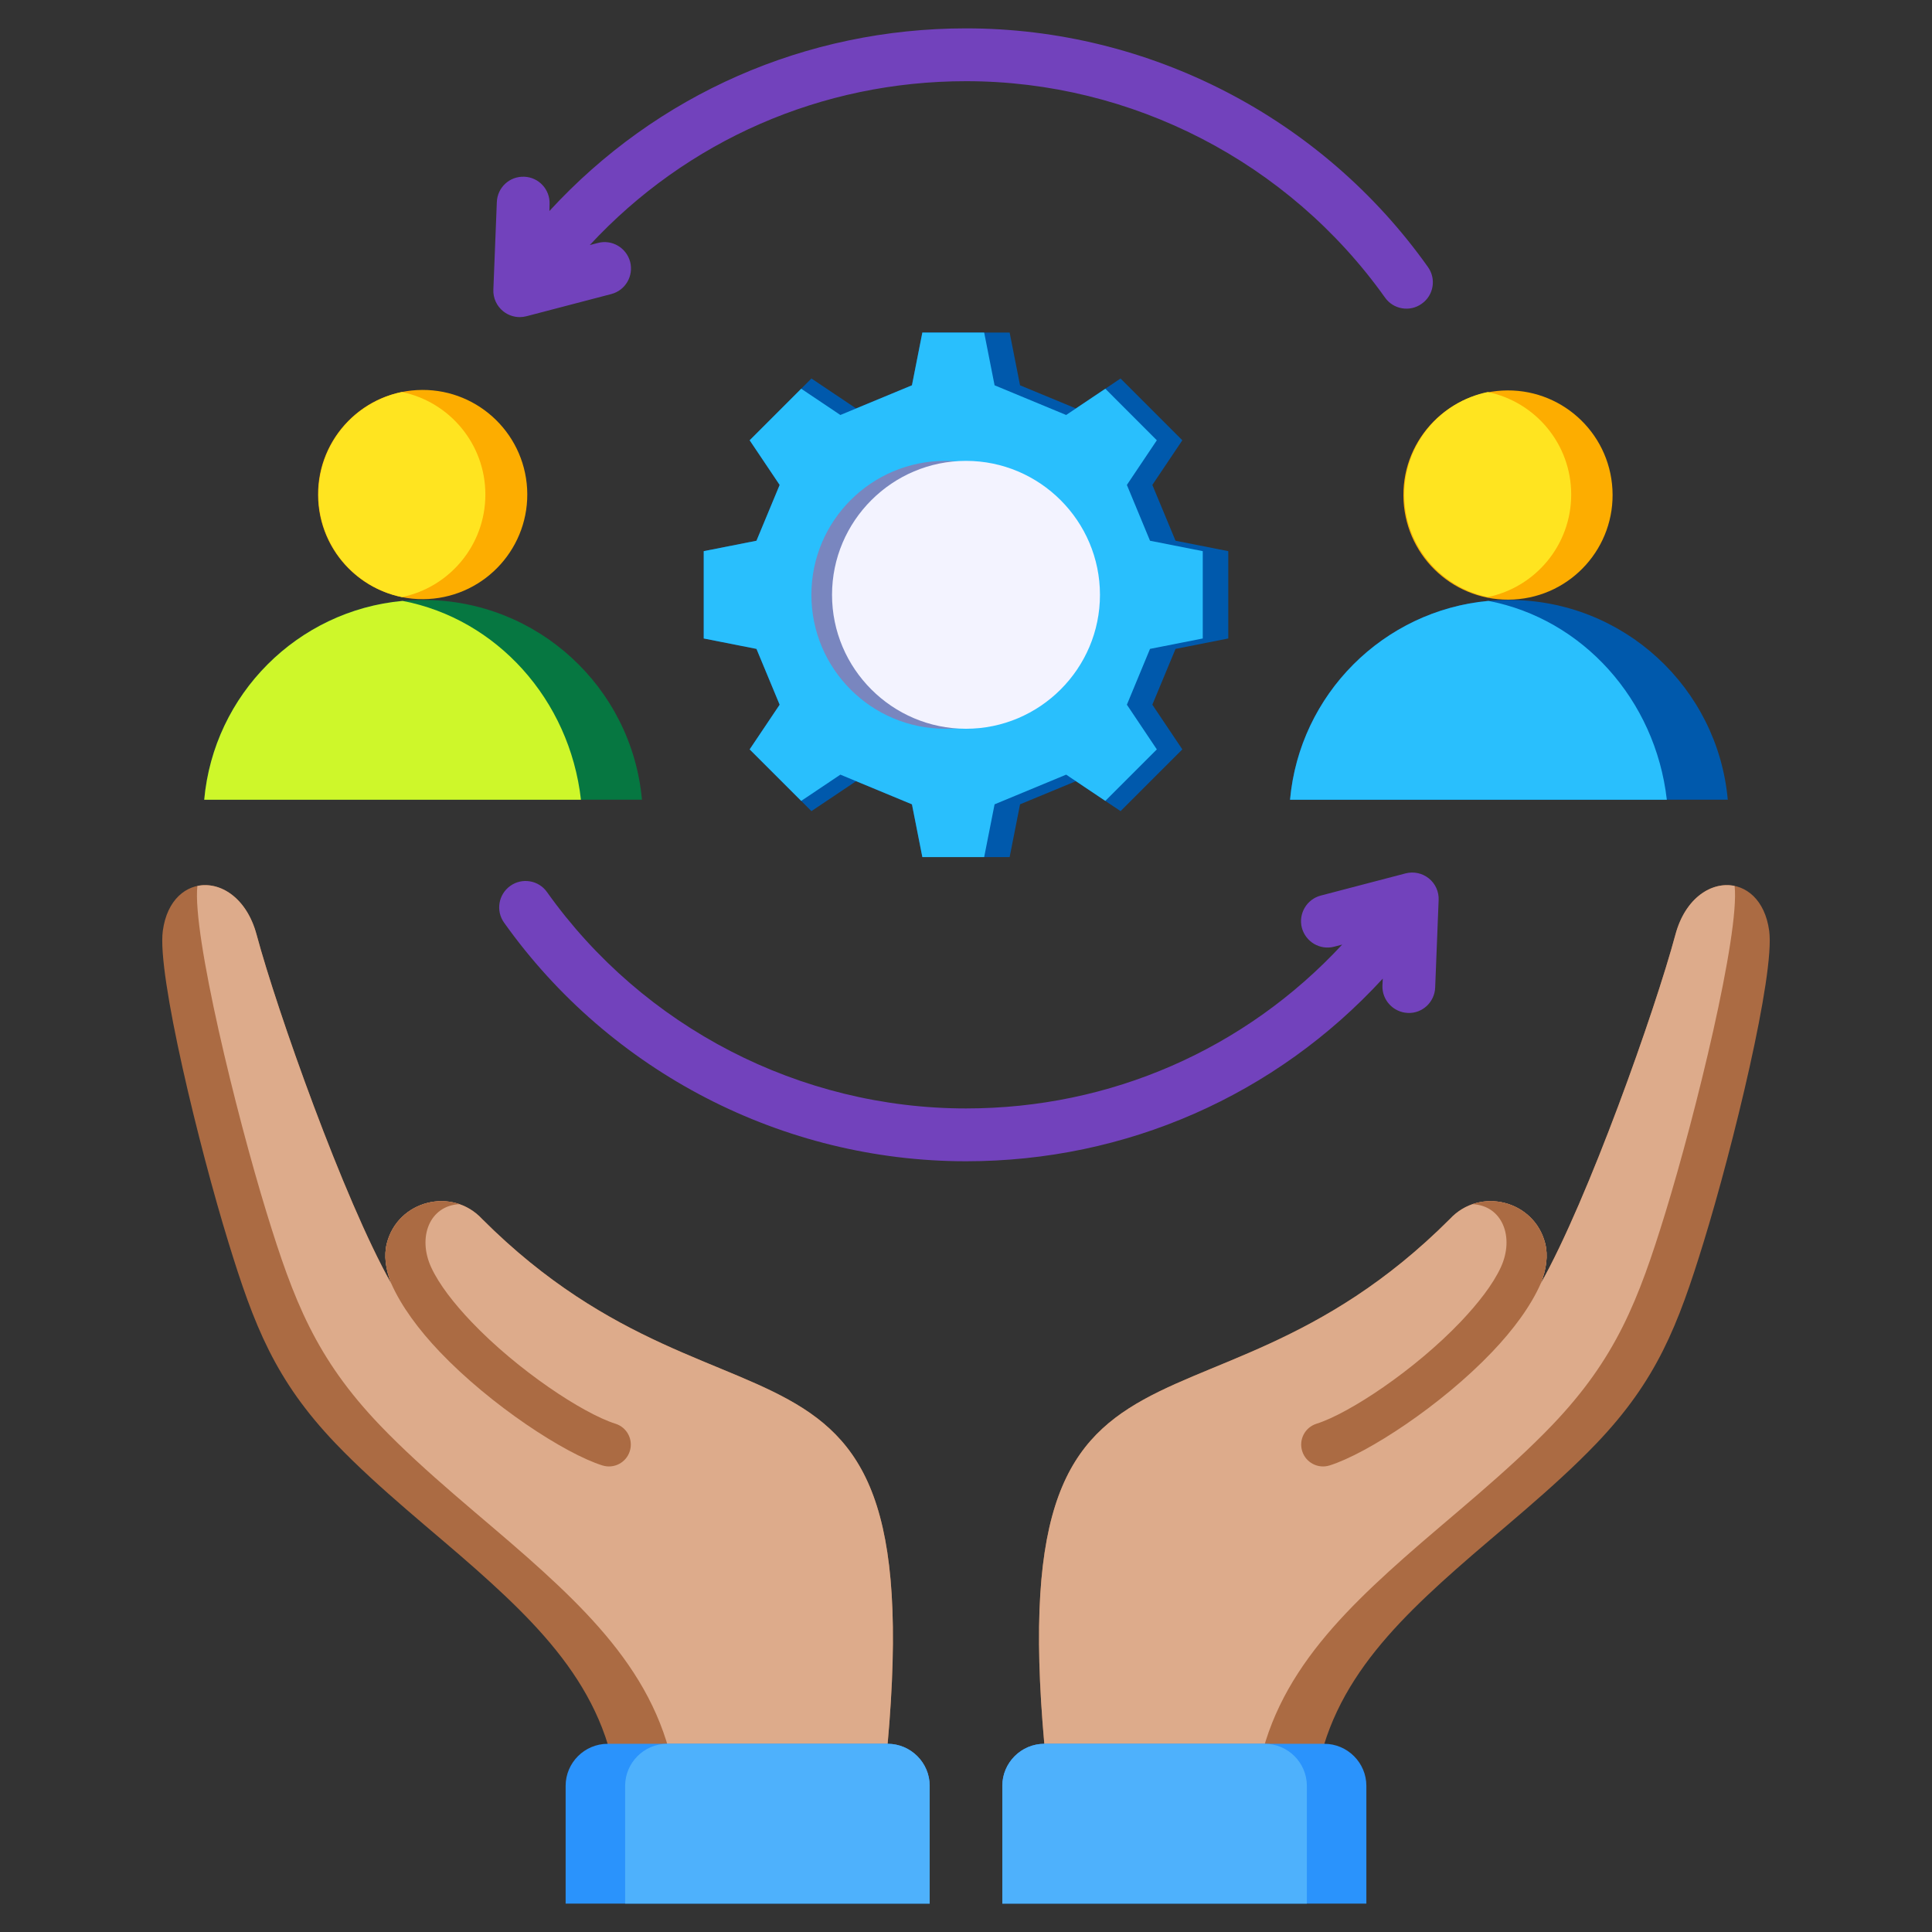 <svg width="44" height="44" viewBox="0 0 44 44" fill="none" xmlns="http://www.w3.org/2000/svg">
<rect x="0" y="0" width="44" height="44" fill="#333333" stroke="none"/>
<path fill-rule="evenodd" clip-rule="evenodd" d="M22.002 26.447C17.831 26.447 13.9 24.416 11.481 21.014C11.286 20.743 11.352 20.367 11.622 20.175C11.891 19.983 12.268 20.046 12.458 20.317C14.654 23.402 18.22 25.244 22.002 25.244C25.291 25.244 28.356 23.897 30.568 21.512L30.386 21.56C30.063 21.644 29.736 21.452 29.649 21.13C29.566 20.809 29.76 20.48 30.079 20.396L32.01 19.891C32.196 19.843 32.391 19.885 32.54 20.004C32.689 20.123 32.772 20.306 32.764 20.497L32.685 22.491C32.672 22.823 32.395 23.083 32.064 23.069C31.732 23.056 31.471 22.776 31.484 22.444L31.492 22.287C29.052 24.944 25.651 26.447 22.002 26.447H22.002Z" fill="#7242BC"/>
<path fill-rule="evenodd" clip-rule="evenodd" d="M11.837 7.222C11.704 7.222 11.568 7.176 11.46 7.089C11.311 6.969 11.228 6.787 11.236 6.596L11.315 4.602C11.328 4.27 11.605 4.011 11.941 4.025C12.272 4.038 12.529 4.317 12.516 4.649L12.512 4.806C14.952 2.149 18.349 0.646 22.002 0.646C26.169 0.646 30.104 2.677 32.519 6.079C32.714 6.35 32.652 6.726 32.378 6.918C32.109 7.111 31.732 7.047 31.542 6.776C29.346 3.691 25.78 1.849 22.002 1.849C18.709 1.849 15.644 3.197 13.432 5.581L13.618 5.533C13.937 5.449 14.264 5.641 14.351 5.962C14.434 6.284 14.244 6.613 13.921 6.697L11.99 7.202C11.941 7.215 11.887 7.222 11.837 7.222L11.837 7.222Z" fill="#7242BC"/>
<path fill-rule="evenodd" clip-rule="evenodd" d="M27.973 12.552L26.772 12.315L26.244 11.044L26.927 10.027L25.52 8.62L24.503 9.302L23.231 8.775L22.994 7.574H21.006L20.769 8.775L19.497 9.302L18.48 8.62L17.073 10.027L17.756 11.044L17.228 12.315L16.027 12.552V14.541L17.228 14.778L17.756 16.049L17.073 17.067L18.48 18.473L19.497 17.791L20.769 18.318L21.006 19.519H22.994L23.231 18.318L24.503 17.791L25.52 18.473L26.927 17.067L26.244 16.049L26.772 14.778L27.973 14.541V12.552Z" fill="#0059AC"/>
<path fill-rule="evenodd" clip-rule="evenodd" d="M27.392 14.541L26.191 14.778L25.664 16.049L26.346 17.067L25.173 18.24L24.281 17.642L22.651 18.318L22.414 19.519H21.006L20.769 18.318L19.139 17.642L18.247 18.24L17.073 17.067L17.756 16.049L17.228 14.778L16.027 14.541V12.552L17.228 12.315L17.756 11.044L17.073 10.027L18.247 8.853L19.139 9.451L20.769 8.775L21.006 7.574H22.414L22.651 8.775L24.281 9.451L25.173 8.853L26.346 10.027L25.664 11.044L26.191 12.315L27.392 12.552V14.541Z" fill="#29BFFD"/>
<path d="M21.529 16.597C23.214 16.597 24.58 15.232 24.58 13.547C24.58 11.862 23.214 10.496 21.529 10.496C19.844 10.496 18.479 11.862 18.479 13.547C18.479 15.232 19.844 16.597 21.529 16.597Z" fill="#7986BF"/>
<path fill-rule="evenodd" clip-rule="evenodd" d="M22 16.597C23.68 16.597 25.051 15.227 25.051 13.547C25.051 11.866 23.68 10.496 22 10.496C20.32 10.496 18.949 11.866 18.949 13.547C18.949 15.227 20.32 16.597 22 16.597Z" fill="#F3F3FF"/>
<path fill-rule="evenodd" clip-rule="evenodd" d="M34.365 13.663C36.976 13.663 39.119 15.662 39.349 18.213H29.38C29.61 15.662 31.754 13.663 34.365 13.663Z" fill="#0059AC"/>
<path fill-rule="evenodd" clip-rule="evenodd" d="M37.961 18.214H29.38C29.596 15.816 31.502 13.906 33.898 13.685C36.037 14.095 37.701 15.928 37.961 18.214Z" fill="#29BFFD"/>
<path d="M34.475 13.653C35.788 13.581 36.795 12.457 36.722 11.143C36.65 9.829 35.526 8.823 34.212 8.895C32.899 8.968 31.892 10.091 31.965 11.405C32.037 12.719 33.161 13.726 34.475 13.653Z" fill="#FDAD00"/>
<path fill-rule="evenodd" clip-rule="evenodd" d="M33.882 13.598C32.797 13.375 31.981 12.414 31.981 11.263C31.981 10.112 32.797 9.152 33.882 8.928C34.967 9.152 35.783 10.112 35.783 11.263C35.783 12.414 34.967 13.375 33.882 13.598Z" fill="#FFE420"/>
<path fill-rule="evenodd" clip-rule="evenodd" d="M9.635 13.663C12.246 13.663 14.39 15.662 14.62 18.213H4.651C4.881 15.662 7.024 13.663 9.635 13.663Z" fill="#067741"/>
<path fill-rule="evenodd" clip-rule="evenodd" d="M13.231 18.214H4.651C4.867 15.816 6.773 13.906 9.169 13.685C11.308 14.095 12.972 15.928 13.231 18.214H13.231Z" fill="#CEF72A"/>
<path d="M9.757 13.642C11.07 13.569 12.077 12.445 12.005 11.132C11.932 9.818 10.808 8.811 9.494 8.884C8.181 8.956 7.174 10.08 7.247 11.394C7.319 12.708 8.443 13.714 9.757 13.642Z" fill="#FDAD00"/>
<path fill-rule="evenodd" clip-rule="evenodd" d="M9.153 13.598C8.067 13.375 7.251 12.414 7.251 11.263C7.251 10.112 8.067 9.152 9.153 8.928C10.238 9.152 11.054 10.112 11.054 11.263C11.054 12.414 10.238 13.375 9.153 13.598Z" fill="#FFE420"/>
<path fill-rule="evenodd" clip-rule="evenodd" d="M8.81 28.315C9.059 27.339 10.296 27.024 10.981 27.763C16.833 33.615 21.601 28.867 20.035 41.38L14.102 41.52C14.113 38.929 12.639 37.335 10.847 35.745C9.869 34.877 8.634 33.909 7.646 32.877C6.266 31.434 5.784 30.186 5.201 28.289C4.537 26.131 3.573 22.189 3.708 21.198C3.901 19.781 5.45 19.813 5.844 21.287C6.309 23.019 7.83 27.315 8.911 29.232C8.782 28.907 8.739 28.596 8.81 28.315Z" fill="#AB6B43"/>
<path fill-rule="evenodd" clip-rule="evenodd" d="M8.81 28.316C9.059 27.339 10.296 27.024 10.981 27.763C16.833 33.615 21.601 28.867 20.035 41.38L15.456 41.488C15.437 38.803 13.895 37.139 12.024 35.479C10.993 34.565 9.692 33.544 8.65 32.456C7.195 30.934 6.687 29.619 6.072 27.619C5.379 25.366 4.377 21.271 4.495 20.177C5.008 20.068 5.617 20.439 5.844 21.287C6.309 23.019 7.83 27.315 8.91 29.232C8.782 28.907 8.739 28.596 8.81 28.315L8.81 28.316Z" fill="#DDAB8B"/>
<path fill-rule="evenodd" clip-rule="evenodd" d="M8.81 28.315C9.004 27.553 9.799 27.194 10.465 27.424C9.786 27.455 9.5 28.176 9.823 28.869C10.002 29.253 10.333 29.68 10.735 30.102C11.784 31.204 13.274 32.19 14.018 32.425C14.281 32.508 14.426 32.787 14.343 33.05C14.26 33.312 13.981 33.457 13.718 33.374C12.858 33.103 11.174 32.003 10.016 30.788C9.538 30.286 9.143 29.754 8.911 29.232C8.782 28.907 8.739 28.596 8.81 28.316V28.315Z" fill="#AB6B43"/>
<path fill-rule="evenodd" clip-rule="evenodd" d="M21.173 43.353V40.671C21.173 40.145 20.742 39.714 20.216 39.714H13.84C13.313 39.714 12.882 40.145 12.882 40.671V43.353H21.173Z" fill="#2A93FC"/>
<path fill-rule="evenodd" clip-rule="evenodd" d="M21.173 43.353V40.671C21.173 40.145 20.743 39.715 20.217 39.714H15.194C14.668 39.714 14.237 40.145 14.237 40.672V43.354H21.173V43.353Z" fill="#4EB1FC"/>
<path fill-rule="evenodd" clip-rule="evenodd" d="M35.19 28.315C34.941 27.339 33.704 27.024 33.019 27.763C27.167 33.615 22.398 28.867 23.964 41.38L29.898 41.52C29.887 38.929 31.36 37.335 33.153 35.745C34.131 34.877 35.366 33.909 36.354 32.877C37.734 31.434 38.216 30.186 38.799 28.289C39.463 26.131 40.427 22.189 40.292 21.198C40.099 19.781 38.55 19.813 38.156 21.287C37.691 23.019 36.17 27.315 35.089 29.232C35.218 28.907 35.261 28.596 35.19 28.315L35.19 28.315Z" fill="#AB6B43"/>
<path fill-rule="evenodd" clip-rule="evenodd" d="M35.19 28.316C34.941 27.339 33.704 27.024 33.019 27.763C27.167 33.615 22.398 28.867 23.964 41.38L28.544 41.488C28.563 38.803 30.105 37.139 31.976 35.479C33.007 34.565 34.308 33.544 35.35 32.456C36.805 30.934 37.313 29.619 37.928 27.619C38.62 25.366 39.623 21.271 39.505 20.177C38.992 20.068 38.383 20.439 38.156 21.287C37.691 23.019 36.17 27.315 35.089 29.232C35.218 28.907 35.261 28.596 35.19 28.316Z" fill="#DDAB8B"/>
<path fill-rule="evenodd" clip-rule="evenodd" d="M35.19 28.315C34.996 27.553 34.201 27.194 33.535 27.424C34.214 27.455 34.5 28.176 34.177 28.869C33.998 29.253 33.667 29.68 33.266 30.102C32.216 31.204 30.726 32.19 29.982 32.425C29.719 32.508 29.574 32.787 29.657 33.05C29.74 33.312 30.02 33.457 30.282 33.374C31.142 33.103 32.827 32.003 33.984 30.788C34.462 30.286 34.858 29.754 35.089 29.232C35.218 28.907 35.261 28.596 35.19 28.316V28.315Z" fill="#AB6B43"/>
<path fill-rule="evenodd" clip-rule="evenodd" d="M22.827 43.353V40.671C22.827 40.145 23.258 39.714 23.784 39.714H30.16C30.687 39.714 31.118 40.145 31.118 40.671V43.353H22.827Z" fill="#2A93FC"/>
<path fill-rule="evenodd" clip-rule="evenodd" d="M22.827 43.353V40.671C22.827 40.145 23.257 39.715 23.783 39.714H28.805C29.332 39.714 29.763 40.145 29.763 40.672V43.354H22.827V43.353Z" fill="#4EB1FC"/>
</svg>
